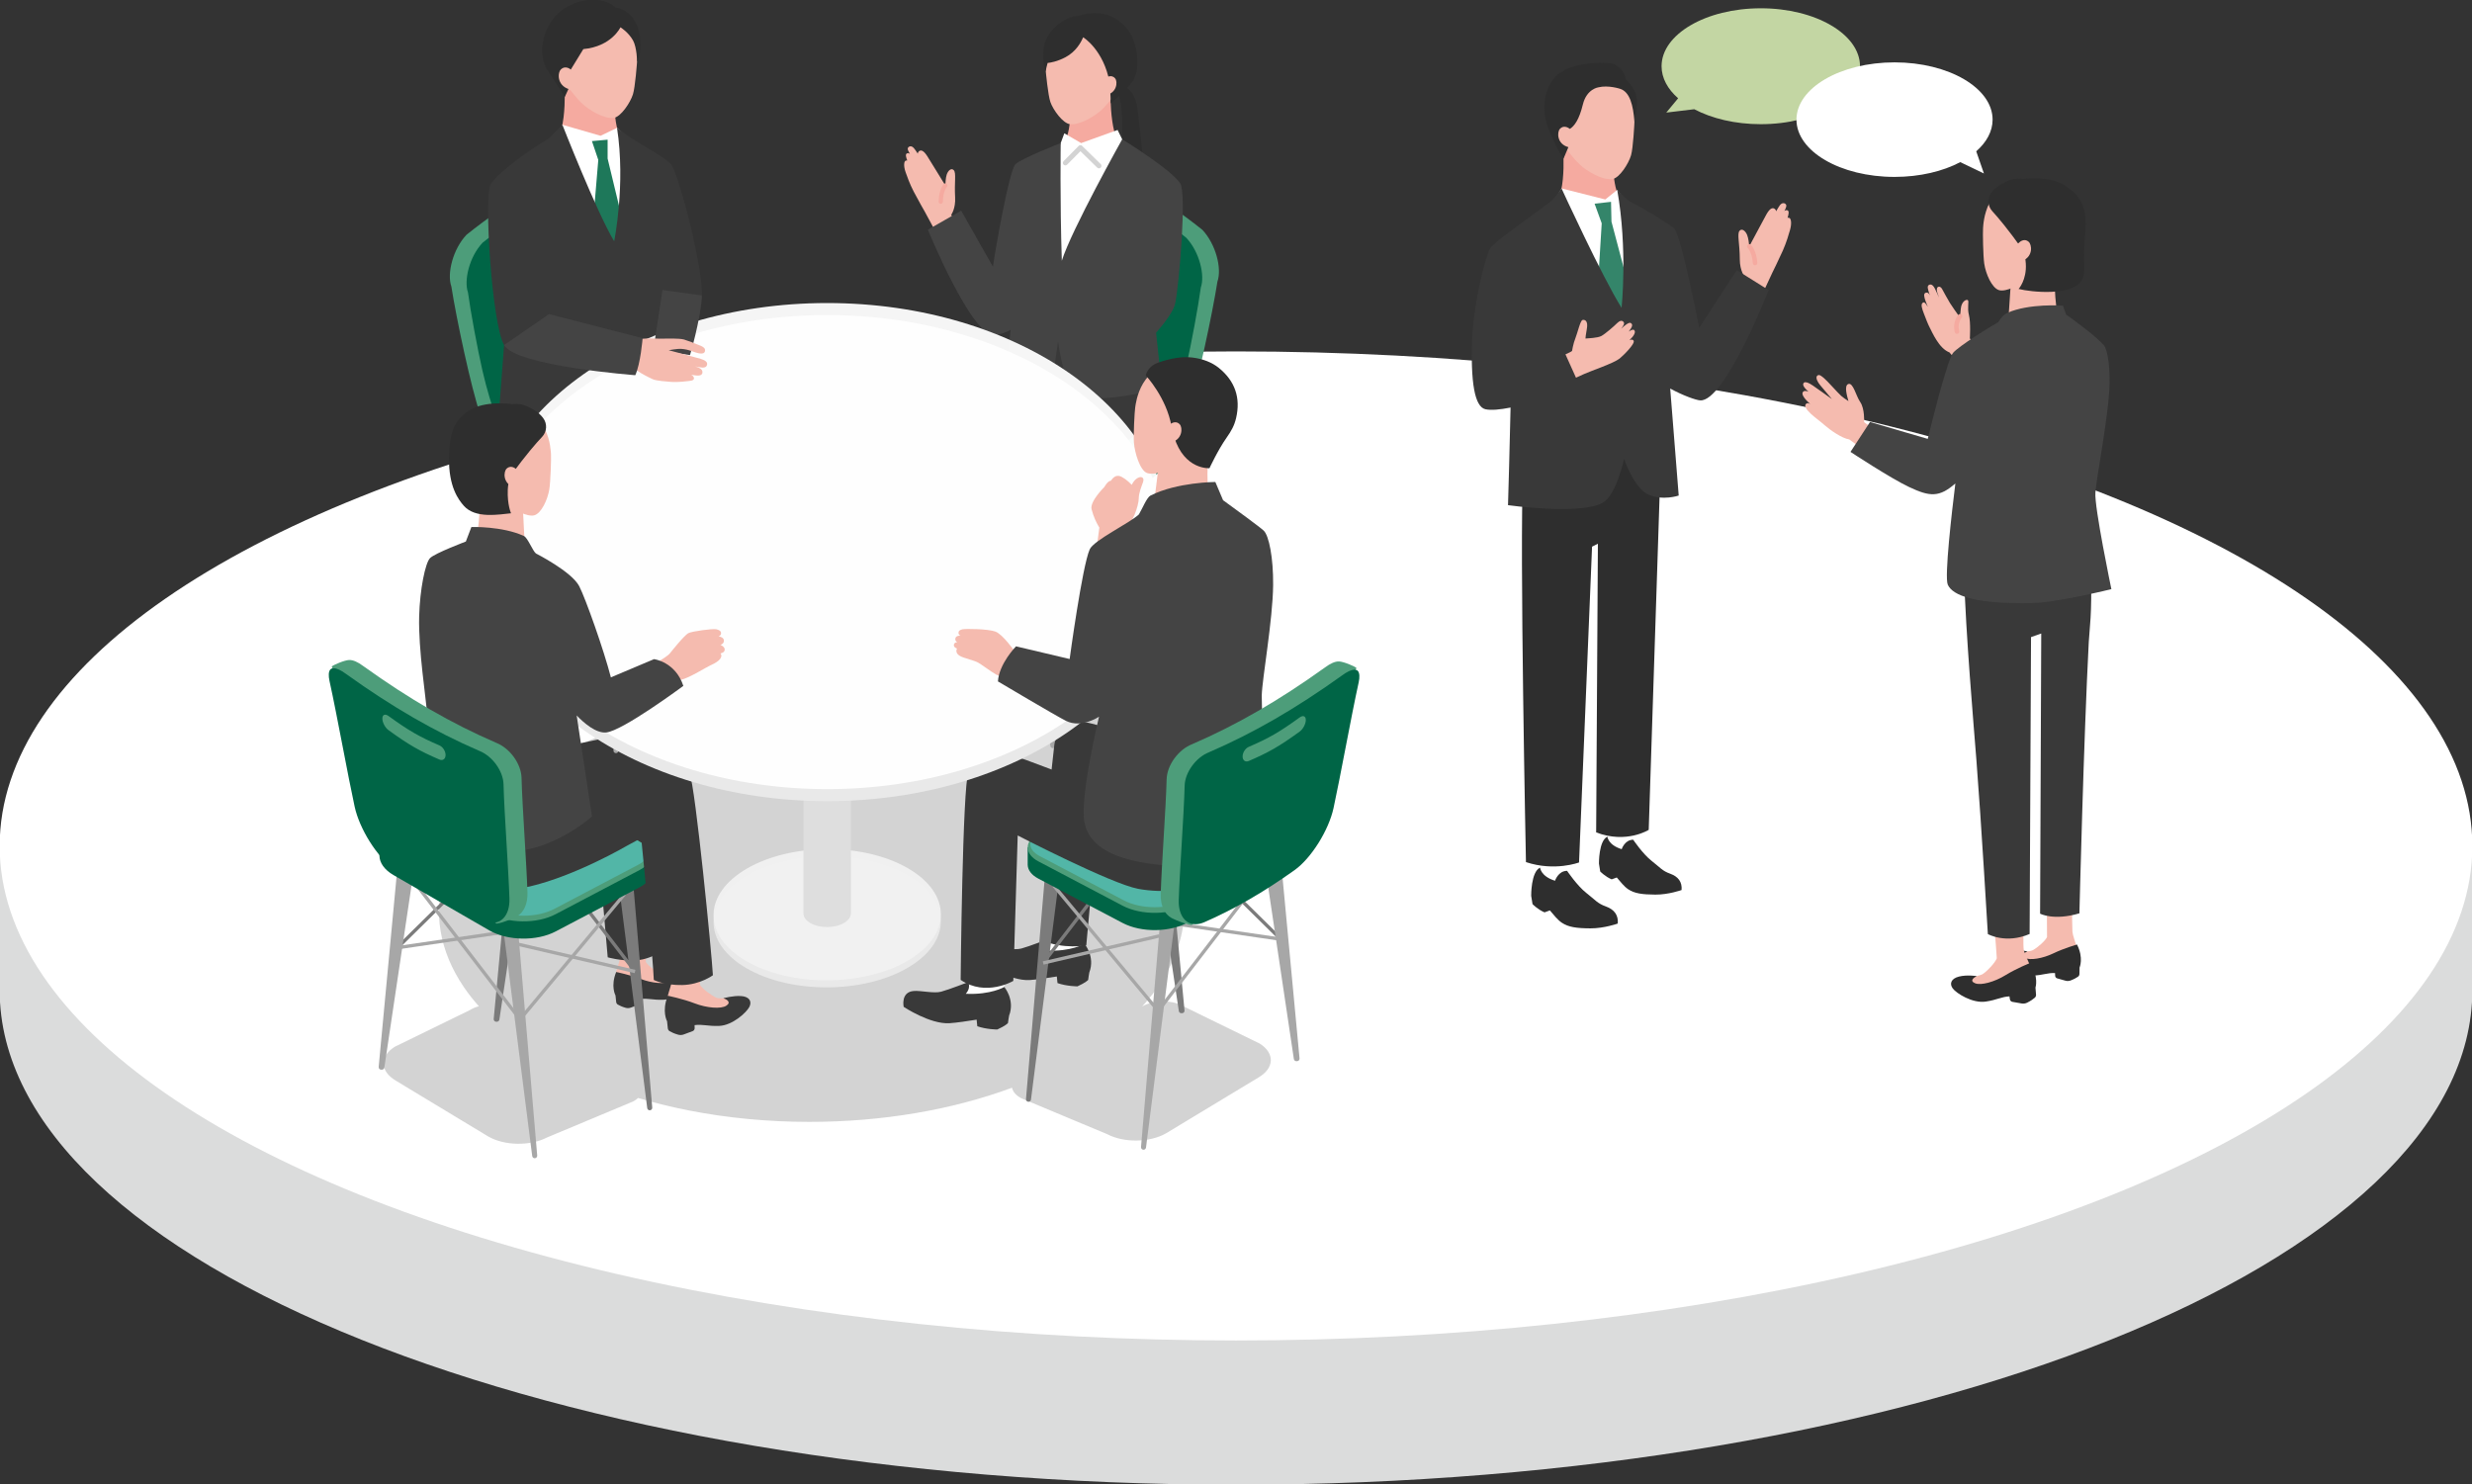 <?xml version="1.0" encoding="UTF-8"?>
<svg xmlns="http://www.w3.org/2000/svg" viewBox="0 0 615.832 369.852">
  <rect x="0" y="0" width="615.832" height="369.852" fill="#333333" stroke="none"/>
  <g style="isolation: isolate;">
    <g id="a" data-name="Bg">
      <g>
        <g>
          <path d="m615.916,246.71c0,68.05-137.896,123.216-308,123.216S-.084,314.76-.084,246.71v-35.938h616v35.938Z" style="fill: #dbdcdc;"/>
          <ellipse cx="307.916" cy="210.772" rx="308" ry="123.216" style="fill: #fff;"/>
        </g>
        <g>
          <path d="m313.839,260.021l-18.726-9.15c-2.797-1.771-7.603-1.827-10.557-.121l-.026.014c5.185-5.652,8.543-11.806,9.884-18.278,1.692-8.19-.059-16.604-5.061-24.329-1.897-2.92-4.227-5.716-6.97-8.373,2.643.504,5.668.121,7.668-1.146l18.726-9.15c3.814-2.416,3.645-6.149-.383-8.475l-22.951-13.866c-4.029-2.326-10.493-2.424-14.677-.221l-21.385,8.941c-2.235,1.176-2.884,2.967-1.935,4.513-7.255-2.291-15.044-4.024-23.186-5.129-7.011-.952-14.231-1.435-21.46-1.435-25.08,0-48.666,5.641-66.412,15.882-13.409,7.737-22.253,17.427-25.577,28.024-2.993,9.486-1.355,19.24,4.738,28.207,1.112,1.637,2.362,3.232,3.744,4.784-.829.226-1.599.544-2.256.96l-18.726,9.15c-3.814,2.416-3.645,6.149.383,8.475l22.951,13.866c4.029,2.326,10.493,2.424,14.677.221l21.385-8.941c.503-.265.919-.564,1.262-.881,4.018,1.194,8.189,2.236,12.533,3.089,9.687,1.903,19.818,2.868,30.112,2.868,18.182,0,35.561-2.978,50.512-8.512.186.976.959,1.919,2.317,2.634l21.385,8.941c4.184,2.202,10.648,2.105,14.677-.221l22.951-13.866c4.029-2.326,4.198-6.059.383-8.475Z" style="fill: #232323; mix-blend-mode: multiply; opacity: .2;"/>
          <g>
            <path d="m185.991,241.256c11.023,6.365,28.95,6.332,40.042-.072,11.092-6.405,11.148-16.757.126-23.122-11.023-6.365-28.951-6.332-40.042.072-11.092,6.405-11.148,16.756-.125,23.122Z" style="fill: #e9e9e9;"/>
            <path d="m185.991,239.504c11.023,6.365,28.95,6.332,40.042-.072,11.092-6.405,11.148-16.757.126-23.121-11.023-6.365-28.951-6.333-40.042.072-11.092,6.405-11.148,16.757-.125,23.122Z" style="fill: #f2f2f2; opacity: .95;"/>
          </g>
          <path d="m166.233,242.755c-.505.031-1.223.044-1.547-.1-1.147-.512-3.23-2.018-3.786-2.964,0,0-.353-13.164-.593-18.143l-9.111,1.858s3.19,13.834,3.194,15.463c.001.606-.639,2.266-.885,3.312l.806,3.354,11.175,1.021,3.847-2.434-1.335-1.352-1.766-.014Z" style="fill: #f5bbaf;"/>
          <path d="m170.27,242.249c-1.896-.115-4.036.506-4.036.506.71.222,1.918.89.68,1.703-1.238.812-4.521.52-7.269-.54-2.748-1.06-6.14-1.738-6.14-1.738-1.449,3.56-.171,5.84-.171,5.84l.172,1.634c.028.269.181.511.415.647.376.218,1.033.545,1.948.8.422.118.872.103,1.282-.05l2.046-.763c.282-.105.466-.379.458-.68l-.02-.691c1.804-.263,2.956.274,5.643.174,3.078-.114,6.313-3.12,6.931-4.383.618-1.263-.044-2.345-1.94-2.459Z" style="fill: #393939;"/>
          <path d="m148.728,207.827l2.667,30.692s3.054.878,6.4.805c3.346-.073,5.76-1.615,5.76-1.615l-2.569-32.02-12.258,2.138Z" style="fill: #393939;"/>
          <path d="m150.857,183.853c1.657-.338,6.623-1.351,8.619,1.345,1.996,2.696,1.625,5.29,1.625,5.29,0,0-19.697,9.551-19.631,9.27.021-.091-4.148-13.032-4.148-13.032,0,0,12.109-2.583,13.536-2.874Z" style="fill: #393939;"/>
          <g>
            <g>
              <path d="m123.79,254.57h-.175c-.368,0-.656-.317-.622-.683l4.773-50.781,3.906,2.256-7.265,48.676c-.046.306-.308.532-.618.532Z" style="fill: #7b7b7b;"/>
              <path d="m161.863,276.636h0c.366,0,.653-.313.622-.677l-4.708-55.524-3.907-2.256,7.373,57.911c.04.312.305.546.619.546Z" style="fill: #7b7b7b;"/>
              <rect x="127.188" y="221.76" width="28.398" height=".836" transform="translate(-30.606 22.75) rotate(-8.304)" style="fill: #7b7b7b;"/>
              <rect x="143.738" y="200.726" width=".837" height="46.103" transform="translate(-106.522 134.237) rotate(-37.554)" style="fill: #7b7b7b;"/>
              <rect x="113.975" y="207.458" width=".837" height="26.76" transform="translate(-128.22 275.557) rotate(-75.326)" style="fill: #7b7b7b;"/>
              <rect x="92.339" y="220.56" width="44.109" height=".837" transform="translate(-122.17 143.81) rotate(-44.564)" style="fill: #7b7b7b;"/>
              <path d="m95.133,266.516h-.175c-.368,0-.657-.317-.622-.683l4.773-50.781,3.906,2.256-7.265,48.676c-.046.306-.308.532-.618.532Z" style="fill: #a7a7a7;"/>
              <path d="m133.206,288.581h0c.366,0,.653-.313.622-.677l-4.708-55.524-3.907-2.256,7.373,57.911c.04.312.305.546.619.546Z" style="fill: #a7a7a7;"/>
              <rect x="98.532" y="233.706" width="28.397" height=".836" transform="translate(-32.619 18.727) rotate(-8.301)" style="fill: #a7a7a7;"/>
              <rect x="115.082" y="212.672" width=".837" height="46.103" transform="translate(-119.741 119.244) rotate(-37.554)" style="fill: #a7a7a7;"/>
              <rect x="143.294" y="223.795" width=".836" height="29.765" transform="translate(-121.331 324.54) rotate(-76.897)" style="fill: #a7a7a7;"/>
              <rect x="122.244" y="237.982" width="40.605" height=".837" transform="translate(-131.83 195.137) rotate(-50.163)" style="fill: #a7a7a7;"/>
            </g>
            <g>
              <path d="m162.062,213.249l-4.547-.296-28.905-16.69c-3.323-1.919-8.731-1.857-11.877.136l-19.117,12.109c-.251.159-.483.324-.704.492l-2.394-.156v4.392h.007c.046,1.743,1.222,3.478,3.522,4.805l23.87,13.783c4.532,2.617,11.804,2.727,16.512.249l20.972-11.039c1.733-.912,2.622-2.154,2.657-3.407h.002s0-4.38,0-4.38Z" style="fill: #006546;"/>
              <path d="m121.918,227.525l-23.87-13.783c-4.532-2.617-4.722-6.816-.431-9.534l19.117-12.11c3.146-1.993,8.554-2.055,11.877-.136l31.027,17.916c3.323,1.919,3.216,5.041-.236,6.858l-20.972,11.038c-4.707,2.478-11.98,2.368-16.512-.249Z" style="fill: #4d9d7a;"/>
              <path d="m130.422,228.154c-3.095,0-5.998-.692-8.176-1.949l-23.87-13.783c-2.031-1.173-3.166-2.69-3.199-4.272-.031-1.508.96-2.977,2.791-4.137l19.117-12.11c1.438-.911,3.51-1.434,5.684-1.434,2.089,0,4.047.466,5.511,1.312l31.028,17.916c1.371.792,2.116,1.802,2.095,2.844-.021,1.058-.862,2.101-2.308,2.863l-20.972,11.039c-2.098,1.104-4.833,1.712-7.701,1.712Z" style="fill: #52b6a7;"/>
            </g>
          </g>
          <g>
            <g>
              <g>
                <path d="m116.209,58.501c10.713-8.595,21.803-14.851,34.627-19.995.629-.1,1.236-.084,1.818.014l.004-.009c.068.011.134.028.202.04.024.005.049.01.073.015,2.316.429,4.395,1.553,5.673,2.674.162.142-.153,1.174-.831,2.866.055.349.093.703.096,1.065.071,7.937.368,27.761.512,35.67.097,5.338-3.143,9.55-7.439,10.656-7.5,3.246-14.828,7.904-21.684,12.498-1.59,2.598-2.701,4.124-3.077,4.062-1.873-.31-3.758-1.438-4.433-1.874-.03-.019-.06-.039-.09-.059-.108-.071-.172-.115-.172-.115l.006-.011c-.779-.578-1.424-1.49-1.867-2.778-2.295-6.667-5.959-24.001-7.178-31.821-1.164-3.258.417-9.365,3.761-12.899Z" style="fill: #4d9d7a;"/>
                <path d="m127.428,107.871c1.473,0,3.218-.87,4.913-2.45l.029-.027.033-.022c6.935-4.654,14.402-9.415,22.017-12.711l.035-.015.038-.01c4.251-1.094,7.158-5.276,7.069-10.17-.068-3.734-.361-8.798-.67-14.159-.336-5.807.196-17.324.159-21.516-.031-3.445-2.561-6.248-5.64-6.248-.255,0-.514.02-.771.058-13.157,5.282-24.098,11.6-34.423,19.879-3.343,3.55-4.675,9.452-3.633,12.369.632,4.728,2.404,14.238,3.598,19.454,1.103,4.814,2.499,9.228,3.582,12.373.719,2.09,1.986,3.194,3.664,3.194Z" style="fill: #006546;"/>
                <path d="m129.303,62.583c5.078-3.523,7.648-5.008,12.727-7.349.846-.39,1.535-1.481,1.535-2.453h0c0-.972-.69-1.471-1.535-1.082-5.079,2.342-7.649,3.826-12.727,7.35-.845.586-1.535,1.882-1.535,2.854h0c0,.972.69,1.266,1.535.68Z" style="fill: #a7a7a7;"/>
              </g>
              <g>
                <path d="m162.863,153.637h.175c.368,0,.656-.317.622-.683l-4.773-50.781-3.906,2.256,7.265,48.676c.046.306.308.533.618.533Z" style="fill: #7b7b7b;"/>
                <path d="m124.79,175.703h0c-.366,0-.653-.313-.622-.678l4.708-55.523,3.907-2.256-7.373,57.911c-.04.312-.305.546-.619.546Z" style="fill: #7b7b7b;"/>
                <rect x="144.848" y="107.047" width=".836" height="28.397" transform="translate(4.326 247.494) rotate(-81.703)" style="fill: #7b7b7b;"/>
                <rect x="119.445" y="122.427" width="46.103" height=".836" transform="translate(-41.744 160.942) rotate(-52.447)" style="fill: #7b7b7b;"/>
                <rect x="158.88" y="119.487" width="26.76" height=".837" transform="translate(-24.743 47.513) rotate(-14.664)" style="fill: #7b7b7b;"/>
                <rect x="171.842" y="97.991" width=".837" height="44.109" transform="translate(-34.144 158.541) rotate(-45.437)" style="fill: #7b7b7b;"/>
                <path d="m191.52,165.583h.175c.368,0,.656-.317.622-.683l-4.773-50.781-3.906,2.256,7.265,48.676c.046.306.308.532.618.532Z" style="fill: #a7a7a7;"/>
                <path d="m153.447,187.649h0c-.366,0-.653-.313-.622-.678l4.708-55.524,3.907-2.255-7.373,57.911c-.04.312-.305.546-.619.546Z" style="fill: #a7a7a7;"/>
                <rect x="173.505" y="118.992" width=".836" height="28.398" transform="translate(17.024 286.069) rotate(-81.701)" style="fill: #a7a7a7;"/>
                <rect x="148.102" y="134.372" width="46.103" height=".837" transform="translate(-40.01 188.38) rotate(-52.462)" style="fill: #a7a7a7;"/>
                <rect x="128.059" y="137.327" width="29.765" height=".836" transform="translate(-27.498 35.978) rotate(-13.099)" style="fill: #a7a7a7;"/>
                <rect x="143.688" y="117.166" width=".837" height="40.604" transform="translate(-54.604 124.109) rotate(-39.803)" style="fill: #a7a7a7;"/>
              </g>
              <g>
                <path d="m126.017,111.906l2.649-.177c.274-.197.563-.388.879-.57l23.87-13.783c4.533-2.617,11.805-2.727,16.512-.249l19.977,10.515,3.654-.244v4.261h-.007c-.004,1.214-.802,2.431-2.417,3.364l-31.028,17.916c-3.323,1.918-8.73,1.857-11.877-.136l-19.117-12.11c-2.016-1.277-3.03-2.881-3.082-4.494h-.015s0-4.293,0-4.293Z" style="fill: #006546;"/>
                <path d="m153.416,93.075l-23.87,13.783c-4.532,2.617-4.722,6.816-.431,9.534l19.117,12.11c3.146,1.993,8.554,2.055,11.877.136l31.028-17.916c3.323-1.919,3.216-5.041-.236-6.858l-20.972-11.039c-4.707-2.478-11.98-2.368-16.512.249Z" style="fill: #4d9d7a;"/>
                <path d="m154.267,128.63c2.089,0,4.047-.466,5.512-1.311l31.028-17.917c1.371-.791,2.115-1.802,2.095-2.844-.021-1.058-.862-2.101-2.308-2.862l-20.972-11.039c-2.099-1.104-4.834-1.713-7.702-1.713-3.095,0-5.998.692-8.175,1.949l-23.871,13.783c-2.03,1.173-3.166,2.69-3.199,4.272-.031,1.508.96,2.978,2.791,4.137l19.116,12.11c1.439.911,3.511,1.433,5.684,1.433Z" style="fill: #52b6a7;"/>
              </g>
            </g>
            <g>
              <g>
                <path d="m299.529,57.261c-10.713-8.595-21.803-14.851-34.627-19.995-.629-.1-1.236-.084-1.818.014l-.004-.009c-.068.011-.134.028-.202.04-.024.005-.049.01-.073.015-2.316.429-4.395,1.553-5.673,2.674-.162.142.153,1.174.831,2.866-.055.349-.093.703-.096,1.065-.071,7.937-.368,27.761-.512,35.67-.097,5.338,3.143,9.55,7.439,10.656,7.5,3.246,14.828,7.904,21.684,12.498,1.59,2.598,2.701,4.124,3.077,4.062,1.873-.31,3.758-1.438,4.433-1.874.03-.019.06-.039.09-.059.108-.071.172-.115.172-.115l-.006-.011c.779-.578,1.424-1.49,1.867-2.778,2.295-6.667,5.959-24.001,7.178-31.821,1.164-3.258-.417-9.365-3.761-12.899Z" style="fill: #4d9d7a;"/>
                <path d="m288.31,106.63c-1.473,0-3.218-.87-4.913-2.45l-.029-.027-.033-.022c-6.935-4.654-14.402-9.415-22.017-12.711l-.035-.015-.038-.01c-4.251-1.094-7.158-5.276-7.069-10.17.068-3.734.361-8.798.67-14.159.336-5.807-.196-17.324-.159-21.516.031-3.445,2.561-6.248,5.64-6.248.255,0,.514.02.771.058,13.157,5.282,24.098,11.6,34.423,19.879,3.343,3.55,4.675,9.452,3.633,12.369-.632,4.728-2.404,14.238-3.598,19.454-1.103,4.814-2.499,9.228-3.582,12.373-.719,2.09-1.986,3.194-3.664,3.194Z" style="fill: #006546;"/>
                <path d="m286.435,61.343c-5.078-3.523-7.648-5.008-12.727-7.349-.846-.39-1.535-1.481-1.535-2.453h0c0-.972.69-1.471,1.535-1.082,5.079,2.342,7.649,3.826,12.727,7.35.845.586,1.535,1.882,1.535,2.854h0c0,.972-.69,1.266-1.535.68Z" style="fill: #a7a7a7;"/>
              </g>
              <g>
                <path d="m252.875,152.397h-.175c-.368,0-.656-.317-.622-.683l4.773-50.781,3.906,2.256-7.265,48.676c-.046.306-.308.533-.618.533Z" style="fill: #7b7b7b;"/>
                <path d="m290.948,174.462h0c.366,0,.653-.313.622-.678l-4.708-55.523-3.907-2.256,7.373,57.911c.04.312.305.546.619.546Z" style="fill: #7b7b7b;"/>
                <rect x="256.273" y="119.587" width="28.397" height=".836" transform="translate(-14.487 40.289) rotate(-8.297)" style="fill: #7b7b7b;"/>
                <rect x="272.823" y="98.553" width=".836" height="46.103" transform="translate(-17.499 191.736) rotate(-37.553)" style="fill: #7b7b7b;"/>
                <rect x="243.06" y="105.285" width=".837" height="26.76" transform="translate(67.042 324.172) rotate(-75.336)" style="fill: #7b7b7b;"/>
                <rect x="221.424" y="118.387" width="44.109" height=".837" transform="translate(-13.359 205.007) rotate(-44.563)" style="fill: #7b7b7b;"/>
                <path d="m224.218,164.342h-.175c-.368,0-.656-.317-.622-.683l4.773-50.781,3.906,2.256-7.265,48.676c-.046.306-.308.532-.618.532Z" style="fill: #a7a7a7;"/>
                <path d="m262.291,186.408h0c.366,0,.653-.313.622-.678l-4.708-55.524-3.907-2.255,7.373,57.911c.04.312.305.546.619.546Z" style="fill: #a7a7a7;"/>
                <rect x="227.616" y="131.532" width="28.398" height=".836" transform="translate(-16.513 36.284) rotate(-8.299)" style="fill: #a7a7a7;"/>
                <rect x="244.166" y="110.499" width=".837" height="46.103" transform="translate(-30.729 176.674) rotate(-37.538)" style="fill: #a7a7a7;"/>
                <rect x="272.379" y="121.623" width=".836" height="29.765" transform="translate(78.02 371.268) rotate(-76.901)" style="fill: #a7a7a7;"/>
                <rect x="251.329" y="135.809" width="40.604" height=".837" transform="translate(-6.911 257.702) rotate(-50.197)" style="fill: #a7a7a7;"/>
              </g>
              <g>
                <path d="m289.721,110.666l-2.649-.177c-.274-.197-.563-.388-.879-.57l-23.87-13.783c-4.533-2.617-11.805-2.727-16.512-.249l-19.977,10.515-3.654-.244v4.261s.007,0,.007,0c.004,1.214.802,2.431,2.417,3.364l31.028,17.916c3.323,1.918,8.73,1.857,11.877-.136l19.117-12.11c2.016-1.277,3.03-2.881,3.082-4.494h.015s0-4.293,0-4.293Z" style="fill: #006546;"/>
                <path d="m262.322,91.835l23.87,13.783c4.532,2.617,4.722,6.816.431,9.534l-19.117,12.11c-3.146,1.993-8.554,2.055-11.877.136l-31.028-17.916c-3.323-1.919-3.216-5.041.236-6.858l20.972-11.039c4.707-2.478,11.98-2.368,16.512.249Z" style="fill: #4d9d7a;"/>
                <path d="m261.471,127.389c-2.089,0-4.047-.466-5.512-1.311l-31.028-17.917c-1.371-.791-2.115-1.802-2.095-2.844.021-1.058.862-2.101,2.308-2.862l20.972-11.039c2.099-1.104,4.834-1.713,7.702-1.713,3.095,0,5.998.692,8.175,1.949l23.871,13.783c2.03,1.173,3.166,2.69,3.199,4.272.031,1.508-.96,2.978-2.791,4.137l-19.116,12.11c-1.439.911-3.511,1.433-5.684,1.433Z" style="fill: #52b6a7;"/>
              </g>
            </g>
            <path d="m280.709,21.934s2.155,1.07,2.675,5.098c.571,4.428,1.504,14.298,1.504,14.298l-5.591.19s1.051-14.222-.752-18.527l.283-1.844,1.881.785Z" style="fill: #2e2e2e;"/>
            <g>
              <path d="m227.654,36.89c.199.227.559.745.984,1.389.02-.403.344-.629.344-.629.523-.368,1.149-.101,2.029,1.271.539.841,1.592,2.549,2.314,3.742.571.943,1.607,2.619,2.186,3.555.02-.61.063-1.889.332-2.708.348-1.059,1.175-1.745,1.761-1.109.657.713.118,2.961.337,6.753.162,2.817-.959,4.326-.959,4.326.154.689,2.197,4.228,2.197,4.228l-4.912,2.207-3.868-7.151s-1.7-2.958-2.797-5.076c-.992-1.916-1.647-3.795-1.995-4.784-.543-1.542-.421-2.723.025-2.875.146-.05.27-.064.387-.04-.287-.72-.507-1.536-.137-1.742.299-.167.562-.079.789.102-.423-.732-.564-1.122-.531-1.346.068-.462.822-.905,1.515-.113Z" style="fill: #f5bbaf;"/>
              <path d="m234.368,50.777h-.006c-.291-.003-.524-.242-.521-.533.034-3.12,1.247-4.35,1.299-4.401.207-.204.541-.202.745.005.203.206.202.537-.001.741-.024.026-.96,1.047-.989,3.666-.003.289-.239.521-.527.521Z" style="fill: #f5aaa0;"/>
              <path d="m237.541,154.73c-.225-.861-.451-1.489-.441-1.677.118-2.197,2.639-36.477,2.639-36.477l15.003-8.384-8.491-8.669s-13.414,6.554-14.872,10.021c-1.599,3.803.551,42.266-.006,43.542-.528,1.209-2.499,6.534-4.183,7.9l-.74,1.698.68,1.675,6.857-1.78,3.554-7.849Z" style="fill: #f5bbaf;"/>
              <path d="m249.822,122.577l17.333-7.236-12.414-9.266s-13.833,4.549-14.773,7.379c-1.354,4.076-.747,12.939-.747,12.939,0,0,1.687,29.161,1.181,30.476-.506,1.314-2.432,7.335-4.146,8.372-1.714,1.036-4.073,2.723-4.25,4.993-.158,2.02,7.089,1.585,9.093.646.861-.403,1.885-2.071,2.997-3.419,1.477-1.791,2.975-3.458,3.155-5.142.277-2.598-1.068-5.303-1.064-5.74.015-1.577,3.032-16.568,3.538-25.768.208-3.778.097-8.233.097-8.233Z" style="fill: #f5bbaf;"/>
              <path d="m255.612,85.877l-2.155,5.002s-14.814,10.742-19.324,15.22c0,0,9.982,3.424,13.986,8.134,4.414,5.191,4.937,9.266,4.937,9.266,0,0,13.742-5.684,22.105-10.248,8.447-4.61,11.762-7.759,11.762-11.693,0-5.198-.832-14.106-.832-14.106l-6.322-6.002-21.653.384-2.505,4.042Z" style="fill: #393939;"/>
              <path d="m265.936,44.247l15.178-6.93c-4.804.044-4.454-14.421-4.454-14.421l-5.462,2.298-4.541,1.897s.366,10.16-4.139,10.16l3.419,6.996Z" style="fill: #f5aaa0;"/>
              <path d="m274.6,27.221c-1.661,1.615-5.543,4.009-8.07,3.711-1.742-.206-4.172-3.537-4.853-5.511-.592-1.718-1.122-7.27-1.207-8.32-.085-1.05-1.31-10.899,8.432-12.553,10.016-1.7,13.378,5.381,13.735,8.502.369,3.231.362,8.078-5.868,11.724,0,0-1.007,1.317-2.169,2.446Z" style="fill: #f5bbaf;"/>
              <polygon points="279.562 34.708 278.42 32.381 269.332 35.65 265.147 33.215 264.246 35.65 261.367 43.242 262.953 69.351 280.71 41.018 279.562 34.708" style="fill: #fff;"/>
              <path d="m273.78,41.944c-.157,0-.313-.059-.434-.177l-4.186-4.096-3.315,3.356c-.241.243-.634.246-.877.005-.244-.241-.246-.634-.005-.878l3.748-3.795c.24-.242.631-.246.875-.007l4.627,4.528c.245.24.249.632.01.877-.121.124-.283.187-.443.187Z" style="fill: #d3d3d3;"/>
              <path d="m237.541,154.73c-1.103,1.37-3.098,6.372-4.759,7.134-1.89.867-4.672,1.203-5.334.941-.369-.147-.353-1.001-.259-1.821-.093.076-.186.142-.277.192-1.738.949-4.143,2.513-4.417,4.747-.244,1.989,6.934,1.876,8.955,1.036.868-.361,1.953-1.963,3.11-3.247.09-.1.18-.199.27-.298,1.12.106,2.274.134,2.274.134l.799-4.779h0c.218-1.438-.07-2.932-.36-4.04Z" style="fill: #2e2e2e;"/>
              <path d="m246.707,158.254c-1.053,1.433-2.845,6.576-4.489,7.42-1.87.96-4.666,1.425-5.347,1.189-.379-.131-.401-.995-.343-1.828-.091.081-.182.152-.272.206-1.714,1.036-4.073,2.723-4.25,4.993-.158,2.02,7.089,1.585,9.093.646.861-.403,1.885-2.071,2.996-3.419.086-.105.173-.209.259-.313,1.136.057,2.303.034,2.303.034l.593-4.863h0c.156-1.462-.202-2.959-.544-4.065Z" style="fill: #2e2e2e;"/>
              <path d="m294.043,45.724c-2.233-3.505-14.482-11.016-14.482-11.016,0,0-12.678,22.646-15.038,30.258-.486-15.196-.277-29.315-.277-29.315,0,0-9.908,3.874-11.275,5.26-1.606,1.629-5.177,22.266-5.609,25.535l-7.916-13.949-8.288,4.73s10.962,26.847,16.646,26.259c1.37-.142,2.705-.627,3.951-1.285-.395,4.276-.85,8.188-1.341,10.589,1.911,1.234,8.189,4.949,10.978,2.445,1.171-1.051,1.317-4.605,2.192-10.134.906,6.177,2.582,11.836,3.948,12.834,4.83,3.527,21.938-1.255,21.938-1.255l-1.459-13.777c2.513-2.89,4.405-5.56,4.774-7.371,1.045-5.142,2.825-27.342,1.256-29.805Z" style="fill: #444;"/>
              <path d="m277.073,4.219c-3.915-1.968-8.374-.31-8.374-.31-4.004.291-8.364,4.185-8.741,8.402-.121,1.348-.084,2.441.011,3.287.17,1.498.526,2.222.526,2.222.121-.719.289-1.435.491-2.133.794-.082,2.464-.375,4.454-1.432,2.616-1.389,3.876-3.712,4.393-4.961.051.025.085.043.085.043,0,0,5.023,3.107,6.51,11.177,0,0,.241,2.801.291,5.247,0,0,2.399-2.005,4.429-4.222,2.019-2.207,2.2-3.937,2.198-6.117-.006-5.455-2.359-9.236-6.274-11.204Z" style="fill: #2e2e2e;"/>
              <path d="m275.507,23.682c2.737-.486,2.99-3.305,2.308-4.133-.962-1.169-2.273-.178-2.273-.178l-.897.452.265,3.992.598-.133Z" style="fill: #f5bbaf;"/>
            </g>
            <g>
              <path d="m154.009,44.273l-18.145-7.42c5.743.047,4.771-15.372,4.771-15.372l7.084,2.392,5.428,2.032s-.438,10.878,4.949,10.878l-4.087,7.491Z" style="fill: #f5aaa0;"/>
              <path d="m144.799,25.593c1.687,1.67,5.605,4.122,8.125,3.768,1.737-.244,4.11-3.78,4.757-5.862.563-1.813,1-7.65,1.068-8.754.068-1.103,1.128-11.463-8.633-13.045-10.036-1.627-12.435,5.955-12.614,9.248-.168,3.105.666,6.716,5.09,12.11,0,0,1.028,1.367,2.208,2.534Z" style="fill: #f5bbaf;"/>
              <polygon points="174.335 171.796 174.038 166.586 167.206 166.975 167.708 171.454 167.834 175.424 172.679 176.72 174.335 171.796" style="fill: #fff;"/>
              <path d="m167.708,171.454s.306,2.113,3.856,2.947c0,0,.603-2.453,2.77-2.605,0,0,2.692,3.474,5.038,5.068,2.346,1.594,2.868,2.37,4.972,2.97,2.104.6,3.214,1.919,3.171,3.965,0,0-3.206,1.406-6.595,1.614-3.404.209-5.346.049-7.003-.897-1.151-.657-2.128-1.818-3.124-2.815l-1.276.561c-1.706-.594-3.049-1.813-3.049-1.813l-.458-1.989s-.464-5.818,1.697-7.007Z" style="fill: #2e2e2e;"/>
              <polygon points="192.868 163.13 192.467 158.046 185.949 158.464 186.534 163.153 186.607 166.525 191.24 167.729 192.868 163.13" style="fill: #fff;"/>
              <path d="m128.111,94.567l32.118-6.221,2.131,5.286c8.041,3.752,23.892,11.522,26.221,15.495,3.76,6.415,6.564,52.206,6.564,52.206,0,0-5.806,3.133-11.812,1.008l-5.157-40.37-11.9-5.726c2.429,1.647,4.229,3.359,4.783,5.021,2.351,7.055,5.684,48.23,5.684,48.23,0,0-6.158,3.998-12.79.096l-5.359-41.026s-24.553-9.233-29.116-15.23c-3.366-4.425-1.368-18.768-1.368-18.768Z" style="fill: #393939;"/>
              <polygon points="138.872 33.958 140.102 31.083 149.611 33.83 153.717 31.857 156.362 34.288 158.262 63.752 144.085 64.309 138.872 33.958" style="fill: #fff;"/>
              <polygon points="147.464 35.153 151.37 34.804 151.37 39.498 155.663 57.318 153.517 65.544 147.464 58.704 149.048 39.847 147.464 35.153" style="fill: #1e785a;"/>
              <path d="m167.278,41.114c-1.165-1.698-7.103-4.827-10.131-6.754-1.541-1.044-3.43-2.503-3.43-2.503,2.187,14.161-.714,28.263-.714,28.263-4.395-7.321-12.901-29.037-12.901-29.037,0,0-2.046,2.118-3.324,3.366-7.062,4.212-13.112,9.194-14.521,11.364-1.775,2.734.285,34.906,3.32,40.164-.682,9.643-1.558,20.274-1.558,20.274,0,0,8.43,3.037,18.115.004,7.914-2.478,11.144-9.153,12.393-13.108,1.653.165,2.867.268,3.413.312,1.224,1.233,2.836,2.524,4.792,3.344,3.707,1.553,8.42.701,8.42.701,0,0-1.369-4.299-2.81-9.551l3.547.524s2.626-8.625,2.975-14.866c.349-6.241-5.469-29.41-7.587-32.499Z" style="fill: #393939;"/>
              <path d="m158.724,15.414s.849-1.288.849-4.29c0-6.853-4.184-9.073-6.142-9.203-2.349-2.219-7.299-3.054-12.498-.033-4.829,2.807-7.779,10.696-4.533,15.603,2.818,4.26,4.31,6.645,4.31,6.645l.98-2.131-.326-3.309s2.163-3.535,3.958-6.462c7.048-.66,9.251-5.434,9.251-5.434,0,0,1.99,1.224,3.133,3.28.964,1.735,1.018,5.335,1.018,5.335Z" style="fill: #2e2e2e;"/>
              <path d="m141.689,22.195c-2.955-.947-2.814-4.103-1.936-4.918,1.239-1.15,2.542.143,2.542.143l.925.634-.889,4.377-.642-.236Z" style="fill: #f5bbaf;"/>
              <path d="m186.534,163.153s.403,1.998,3.83,2.606c0,0,.446-2.37,2.503-2.629,0,0,2.749,3.17,5.069,4.565,2.32,1.396,2.858,2.108,4.895,2.569,2.037.461,3.164,1.66,3.231,3.612,0,0-2.981,1.509-6.2,1.885-3.233.378-5.093.328-6.722-.486-1.131-.565-2.124-1.621-3.126-2.519l-1.187.602c-1.657-.476-3.001-1.567-3.001-1.567l-.541-1.872s-.749-5.521,1.249-6.767Z" style="fill: #2e2e2e;"/>
            </g>
            <polygon points="261.197 230.381 260.809 234.969 257.981 237.619 261.814 239.588 270.391 238.143 270.171 235.153 270.164 230.381 261.197 230.381" style="fill: #fff;"/>
            <path d="m270.171,235.153s-3.313,1.996-9.586,1.701c0,0,.618-.658.775-1.506.14-.757-.147-1.415-.147-1.415,0,0-4.834,1.877-6.777,2.4-1.802.485-4.95-.305-6.763-.183-3.375.226-2.567,3.957-2.567,3.957,0,0,6.557,4.37,11.39,4.078,1.776-.107,4.61-.541,6.785-.889l.166,1.646c2.286.805,4.975.813,4.975.813,2.042-.916,2.661-1.591,2.661-1.591.01-.292.292-1.885.292-1.885,1.517-3.941-1.204-7.125-1.204-7.125Z" style="fill: #393939;"/>
            <polygon points="241.216 241.136 240.828 245.724 238 248.374 241.833 250.343 250.411 248.897 250.19 245.907 250.183 241.136 241.216 241.136" style="fill: #fff;"/>
            <path d="m250.19,245.907s-3.313,1.996-9.586,1.701c0,0,.618-.658.775-1.506.14-.757-.147-1.415-.147-1.415,0,0-4.834,1.877-6.777,2.4-1.802.485-4.95-.305-6.763-.183-3.375.226-2.567,3.957-2.567,3.957,0,0,6.557,4.37,11.39,4.078,1.776-.107,4.61-.541,6.785-.889l.166,1.646c2.286.805,4.975.813,4.975.813,2.042-.916,2.661-1.591,2.661-1.591.01-.292.292-1.885.292-1.885,1.517-3.941-1.204-7.125-1.204-7.125Z" style="fill: #393939;"/>
            <path d="m273.35,205.629l-2.732,29.923s-5.727,1.035-10.91-1.233l1.538-30.006,12.105,1.316Z" style="fill: #393939;"/>
            <g>
              <g>
                <path d="m294.293,252.449h.175c.368,0,.656-.317.622-.683l-4.774-50.781-3.906,2.256,7.265,48.676c.046.306.308.532.618.532Z" style="fill: #7b7b7b;"/>
                <path d="m256.22,274.515h0c-.366,0-.653-.313-.622-.678l4.708-55.524,3.906-2.256-7.372,57.911c-.04.312-.305.546-.62.546Z" style="fill: #7b7b7b;"/>
                <rect x="276.278" y="205.858" width=".837" height="28.397" transform="translate(19.015 462.103) rotate(-81.703)" style="fill: #7b7b7b;"/>
                <rect x="250.874" y="221.238" width="46.104" height=".837" transform="translate(-68.736 303.813) rotate(-52.462)" style="fill: #7b7b7b;"/>
                <rect x="290.309" y="218.298" width="26.76" height=".837" transform="translate(-45.476 84.003) rotate(-14.664)" style="fill: #7b7b7b;"/>
                <rect x="303.271" y="196.803" width=".836" height="44.109" transform="translate(-65.339 281.656) rotate(-45.437)" style="fill: #7b7b7b;"/>
                <path d="m322.949,264.395h.175c.368,0,.656-.317.622-.683l-4.773-50.781-3.906,2.256,7.265,48.676c.046.306.308.532.618.532Z" style="fill: #a7a7a7;"/>
                <path d="m284.877,286.46h0c-.366,0-.653-.313-.622-.677l4.708-55.524,3.906-2.256-7.373,57.911c-.04.312-.305.546-.619.546Z" style="fill: #a7a7a7;"/>
                <rect x="304.934" y="217.804" width=".836" height="28.397" transform="translate(31.715 500.681) rotate(-81.703)" style="fill: #a7a7a7;"/>
                <rect x="279.532" y="233.184" width="46.103" height=".837" transform="translate(-67.012 331.204) rotate(-52.462)" style="fill: #a7a7a7;"/>
                <rect x="259.488" y="236.139" width="29.765" height=".836" transform="translate(-46.472 68.334) rotate(-13.099)" style="fill: #a7a7a7;"/>
                <rect x="275.118" y="215.978" width=".837" height="40.604" transform="translate(-87.399 231.147) rotate(-39.804)" style="fill: #a7a7a7;"/>
              </g>
              <g>
                <path d="m256.021,211.128l4.547-.296,28.905-16.69c3.323-1.919,8.731-1.857,11.877.136l19.117,12.11c.251.159.483.324.703.492l2.394-.156v4.392h-.007c-.046,1.743-1.222,3.478-3.522,4.805l-23.87,13.783c-4.532,2.617-11.804,2.727-16.512.249l-20.972-11.039c-1.733-.913-2.622-2.154-2.657-3.407h-.002s0-4.38,0-4.38Z" style="fill: #006546;"/>
                <path d="m296.165,225.405l23.871-13.783c4.532-2.617,4.722-6.816.431-9.535l-19.117-12.11c-3.146-1.993-8.554-2.055-11.877-.136l-31.028,17.916c-3.323,1.919-3.216,5.041.236,6.858l20.972,11.039c4.707,2.478,11.98,2.368,16.512-.249Z" style="fill: #4d9d7a;"/>
                <path d="m287.661,226.033c3.095,0,5.999-.692,8.176-1.949l23.871-13.783c2.03-1.173,3.166-2.69,3.199-4.272.031-1.508-.96-2.977-2.791-4.137l-19.117-12.11c-1.438-.912-3.51-1.434-5.684-1.434-2.09,0-4.047.466-5.512,1.312l-31.028,17.916c-1.371.792-2.116,1.802-2.095,2.844.021,1.058.862,2.101,2.308,2.863l20.972,11.039c2.098,1.104,4.833,1.712,7.701,1.712Z" style="fill: #52b6a7;"/>
              </g>
            </g>
            <path d="m282.889,206.511l-15.069-5.586-5.975-8.002.799-7.219s.577-7.196,8.466-5.617c7.752,1.551,18.176,8.313,18.176,8.313l-6.396,18.111Z" style="fill: #393939;"/>
            <path d="m274.739,196.729s-11.676-4.678-19.162-7.398c-6.967-2.531-12.836-.836-14.321,3.001-1.485,3.837-1.937,51.81-1.937,51.81,6.287,4.301,13.119.251,13.119.251l1.093-36.232s23.288,12.038,29.992,13.29c13.094,2.446,26.486-3.899,28.988-9.833,2.502-5.934-.461-22.81-.461-22.81l-35.634-.678-1.678,8.598Z" style="fill: #393939;"/>
            <path d="m180.203,248.721c-.548.033-1.33.048-1.682-.109-1.247-.557-3.511-2.193-4.115-3.222,0,0-.384-14.31-.645-19.722l-9.904,2.02s3.468,15.038,3.472,16.808c.001.658-.695,2.463-.962,3.6l.877,3.646,12.148,1.11,4.182-2.646-1.451-1.47-1.92-.015Z" style="fill: #f5bbaf;"/>
            <path d="m184.591,248.171c-2.061-.124-4.388.55-4.388.55.772.241,2.085.968.74,1.851-1.346.883-4.915.565-7.902-.587-2.987-1.152-6.674-1.889-6.674-1.889-1.575,3.87-.185,6.348-.185,6.348l.187,1.776c.031.293.197.556.451.704.409.237,1.123.592,2.117.87.459.128.948.112,1.394-.055l2.224-.83c.307-.115.507-.412.498-.74l-.022-.751c1.961-.286,3.214.298,6.135.189,3.345-.124,6.863-3.392,7.535-4.764.672-1.373-.048-2.549-2.108-2.673Z" style="fill: #393939;"/>
            <path d="m159.039,204.736l.702,4.065c.712,7.177,2.93,29.823,3.135,35.36,0,0,2.654,1.362,7.116,1.263,4.462-.099,7.607-2.44,7.607-2.44-.28-5.271-4.318-46.487-5.784-50.276l-12.776,12.029Z" style="fill: #393939;"/>
            <path d="m159.742,208.801l-3.465,1.875s-12.859,7.53-24.245,10.177c-11.385,2.648-25.196-6.033-25.672-13.35-.477-7.317,2.098-16.418,2.098-16.418h29.54l.949,6.004s11-4.616,18.728-7.346c7.693-2.717,12.674-.825,14.14,2.963l-.588,11.547-11.485,4.547Z" style="fill: #393939;"/>
            <path d="m211.99,134.087h-11.83v93.5h0c0,.87.573,1.738,1.719,2.399,2.303,1.33,6.048,1.323,8.365-.015,1.188-.686,1.765-1.588,1.74-2.483h.005v-93.401Z" style="fill: #dedede;"/>
            <ellipse cx="206.075" cy="139.059" rx="85.856" ry="60.554" style="fill: #e9e9e9;"/>
            <ellipse cx="206.075" cy="136.057" rx="85.856" ry="60.554" style="fill: #fff; opacity: .95;"/>
            <path d="m271.943,126.899c-.518-1.947,3.195-5.577,3.195-5.577,0,0,.783-1.505,1.627-1.555,0,0,.776-1.399,1.979-1.196.853.144,2.219,1.199,3.204,2.228.269-.544.628-1.089,1.092-1.45,1.168-.91,2.124-.449,1.733.724-.391,1.173-1.07,2.638-1.083,4.172-.013,1.534-1.488,6.63-3.964,7.745l-.517,6.73-6.17-.968.831-6.292c-.794-1.341-1.41-2.616-1.928-4.562Z" style="fill: #f5bbaf;"/>
            <path d="m300.964,113.778s-.62,7.76.621,11.949l-9.369,2.305-4.551-3.992s.821-6.694,1.432-11.565l5.919-2.918,5.947,4.221Z" style="fill: #f5bbaf;"/>
            <path d="m292.158,116.223c-1.258,1.211-4.783,2.243-6.43,1.62-1.716-.649-3.043-4.979-3.241-7.547-.146-1.895.149-7.669.313-8.758s1.265-11.41,11.579-10.769c10.604.658,12.212,7.472,11.591,11.952-.474,3.422-3.141,7.995-11.163,9.438,0,0-1.427,2.889-2.648,4.064Z" style="fill: #f5bbaf;"/>
            <path d="m238.782,157.675c-.003-.476.286-.714,1-.88.714-.165,6.36-.12,8.208.571,1.848.691,4.813,4.946,4.813,4.946,0,0,.83.274,1.893.481l1.306,6.8c-2.171-.058-6.646-.837-7.856-1.532-1.411-.81-3.759-2.605-4.5-2.989-.742-.383-.91-.364-3.547-1.23-2.637-.866-1.672-2.249-1.672-2.249,0,0-.884-.282-.797-.935.087-.652.899-.666.899-.666,0,0-.649-.156-.525-.93.124-.774,1.354-.698,1.354-.698,0,0-.571-.081-.575-.691Z" style="fill: #f5bbaf;"/>
            <path d="m248.61,169.778c.292-4.47,4.506-8.739,4.506-8.739l13.359,3.158s3.133-23.14,4.993-27.313c1.023-2.295,9.998-6.561,12.26-8.721.891-1.497,1.956-4.22,2.895-4.698,6.546-3.333,16.146-3.377,16.146-3.377l1.929,4.547c3.05,2.211,9.158,6.666,10.129,7.584,1.29,1.22,2.4,6.751,2.339,13.504-.079,8.763-2.724,23.26-2.838,27.567-.113,4.307,2.032,37.123,2.032,37.123,0,0-9.956,5.501-17.57,5.517-20.537.044-27.404-4.809-28.631-11.024-1.227-6.215,3.628-26.34,3.628-26.34,0,0-4.345,2.972-8.237,1.035-2.51-1.249-16.939-9.824-16.939-9.824Z" style="fill: #444;"/>
            <path d="m292.514,108.891c-.358-1.152-.569-2.123-.652-2.603-1.25-7.243-6.425-12.744-6.425-12.744.508-2.135,2.419-2.959,2.993-3.161,2.665-.936,5.758-1.649,8.583-1.308,2.622.316,4.901,1.202,6.591,2.562,4.06,3.264,5.518,7.482,4.333,12.537-.435,1.858-1.178,3.189-2.389,4.909-2.155,3.06-4.239,7.569-4.239,7.569,0,0-6.236.483-8.796-7.759Z" style="fill: #2e2e2e;"/>
            <path d="m291.794,110.203c2.819-.708,2.877-3.667,2.105-4.481-1.089-1.149-2.385-.019-2.385-.019l-.903.537.569,4.145.614-.182Z" style="fill: #f5bbaf;"/>
            <path d="m119.542,123.65s.1,7.737-1.238,11.756l8.143,3.212,4.25-3.495s-.339-6.702-.598-11.58l-10.556.108Z" style="fill: #f5bbaf;"/>
            <path d="m126.655,125.686c1.148,1.307,4.777,3.18,6.465,2.699,1.758-.501,3.314-3.922,3.725-6.455.303-1.869.491-7.626.419-8.72-.072-1.095-.305-11.432-10.597-11.657-10.582-.231-12.967,6.462-12.724,10.962.186,3.437,2.672,8.137,10.516,10.238,0,0,1.082,1.666,2.196,2.934Z" style="fill: #f5bbaf;"/>
            <path d="m179.621,157.607c-.063-.626-1.234-.828-1.234-.828-.893-.167-5.816.472-6.852.951-1.037.479-4.556,4.932-4.593,4.987-.803,1.186-7.248,4.535-7.248,4.535l2.781,5.611s4.924-3.359,6.791-3.452c1.867-.093,6.405-3.067,8.109-3.83,1.752-.785,2.814-1.9,2.112-2.775.465-.142,1.099-.313,1.045-1.058-.039-.542-.659-.904-1.05-1.08.495-.12.958-.577.842-1.218-.113-.622-.922-.837-1.294-.904.537-.234.633-.517.591-.939Z" style="fill: #f5bbaf;"/>
            <path d="m162.935,164.23l-10.752,4.538c-1.736-6.774-6.315-19.683-7.889-22.721-1.886-3.641-10.775-8.142-10.775-8.142-.814-.63-2.039-3.907-3.002-4.355-5.36-2.488-13.08-2.243-13.08-2.243l-1.383,3.62s-7.721,2.911-8.92,4.131c-1.187,1.207-2.526,7.755-2.712,14.479-.232,8.356,1.735,20.453,1.992,24.555.257,4.102-2.011,25.112-2.011,25.112,0,0,11.896,8.903,22.441,8.903,11,0,20.635-8.689,20.635-8.689l-3.82-25.16c1.868,1.939,4.817,4.463,7.351,4.24,4.072-.358,19.226-11.606,19.226-11.606-1.975-6.008-7.302-6.663-7.302-6.663Z" style="fill: #444;"/>
            <path d="m127.372,118.309c3.676-5.002,6.19-7.894,7.672-9.456,1.225-1.291,1.339-3.281.267-4.701-.509-.673-1.199-1.352-2.135-1.914-1.932-1.161-3.21-1.778-5.589-1.548,0,0-6.821-1.039-10.83,1.665-3.377,2.278-4.814,5.008-4.902,11.686-.096,7.243,2.34,10.429,3.675,11.959,2.895,3.318,8.881,2.156,11.783,1.883,0,0-.961-2.111-.816-5.847.089-2.295.875-3.726.875-3.726Z" style="fill: #2e2e2e;"/>
            <path d="m127.958,121.36c-2.74-.938-2.55-3.88-1.716-4.624,1.177-1.05,2.369.18,2.369.18l.851.609-.91,4.067-.594-.232Z" style="fill: #f5bbaf;"/>
            <g>
              <path d="m174.865,73.613c-.349,6.241-2.975,14.866-2.975,14.866l-9.109-1.346,2.261-14.879,9.824,1.359Z" style="fill: #444;"/>
              <path d="m172.178,93.385c1.172.163,2.643.501,2.806-.497.163-1.001-1.075-1.375-1.811-1.589,1.17.177,2.572.674,2.93-.272.358-.946-.774-1.353-1.499-1.603-.725-.25-8.02-2.166-8.02-2.166,0,0,2.235-.42,3.198-.33.962.091,1.479.186,2.689.611,1.211.425,2.845.988,3.141.003s-.976-1.344-1.77-1.678-2.312-.923-3.427-1.267c-1.115-.344-4.783-.227-4.783-.227-1.692.086-3.334-.19-7.01.114-2.159.179-3.483,4.264-2.327,5.703,1.857,2.311,5.383,3.835,6.314,4.299.819.408,3.884.611,4.619.666.648.049,2.358.035,3.857-.167.818-.11,1.752-.086,1.79-.665.04-.622-.697-.935-.697-.935Z" style="fill: #f5bbaf;"/>
              <path d="m136.775,78.265l23.316,6s-.503,6.372-1.829,9.221c0,0-29.651-2.251-32.686-7.509l11.198-7.713Z" style="fill: #444;"/>
            </g>
          </g>
          <g>
            <path d="m289.16,222.69c.228-7.314,1.287-21.207,1.473-28.492.092-3.601,2.957-7.457,6.376-8.79,11.054-4.781,21.471-10.793,32.997-19.054,1.434-1.084,2.648-1.582,3.54-1.544l.006-.009c1.16.021,4.046,1.26,4.377,1.637.066.076-1.465,2.713-3.967,6.873-1.704,8.371-3.782,19.732-5.259,26.546-1.197,5.521-5.557,12.669-9.903,15.774-6.407,4.578-12.795,8.397-19.024,11.395-1.617,2.229-2.697,3.513-3.006,3.462-1.7-.284-3.818-1.239-4.628-1.625-.01-.005-.02-.01-.03-.015-.195-.093-.31-.151-.31-.151l.006-.01c-1.708-.936-2.736-3.106-2.647-5.998Z" style="fill: #4d9d7a;"/>
            <path d="m297.828,230.269c.701,0,1.45-.171,2.228-.509,7.302-3.175,14.857-7.538,22.456-12.968,4.145-2.962,8.499-9.905,9.708-15.477.85-3.922,1.876-9.234,2.963-14.859,1.149-5.946,2.337-12.095,3.288-16.394.296-1.339.239-2.351-.16-2.848-.194-.242-.474-.36-.855-.36-.791,0-1.911.517-3.153,1.456-11.519,8.256-22.034,14.326-33.099,19.113-3.274,1.277-5.993,5.02-6.079,8.35-.097,3.809-.435,9.468-.763,14.94-.31,5.175-.602,10.063-.71,13.555-.065,2.081.471,3.817,1.509,4.888.707.729,1.629,1.114,2.666,1.114Z" style="fill: #006546;"/>
            <path d="m311.089,189.606c5.057-2.182,7.636-3.672,12.692-7.329.842-.609,1.528-1.926,1.528-2.894h0c0-.968-.686-1.238-1.528-.629-5.056,3.657-7.636,5.147-12.692,7.329-.842.363-1.528,1.425-1.528,2.393h0c0,.969.686,1.493,1.528,1.13Z" style="fill: #4d9d7a;"/>
          </g>
          <g>
            <path d="m131.404,222.33c-.228-7.314-1.287-21.207-1.473-28.492-.092-3.601-2.957-7.457-6.376-8.79-11.054-4.781-21.471-10.793-32.997-19.054-1.434-1.084-2.648-1.582-3.54-1.544l-.006-.009c-1.16.02-4.046,1.26-4.376,1.637-.066.076,1.464,2.713,3.967,6.873,1.704,8.371,3.782,19.732,5.259,26.546,1.197,5.521,5.557,12.669,9.903,15.774,6.407,4.577,12.796,8.397,19.024,11.395,1.617,2.229,2.697,3.513,3.006,3.461,1.7-.283,3.818-1.239,4.628-1.625.01-.005.021-.01.031-.014.195-.094.31-.151.31-.151l-.006-.01c1.708-.936,2.737-3.106,2.647-5.998Z" style="fill: #4d9d7a;"/>
            <path d="m122.735,229.909c-.701,0-1.45-.171-2.228-.51-7.302-3.175-14.857-7.538-22.456-12.968-4.145-2.962-8.499-9.905-9.708-15.477-.85-3.922-1.876-9.234-2.963-14.859-1.149-5.946-2.337-12.095-3.288-16.394-.296-1.339-.239-2.351.16-2.848.194-.242.474-.36.855-.36.791,0,1.91.517,3.153,1.456,11.519,8.256,22.033,14.326,33.099,19.113,3.274,1.277,5.994,5.02,6.079,8.35.097,3.809.435,9.468.763,14.94.31,5.175.602,10.063.71,13.555.065,2.081-.471,3.817-1.509,4.888-.707.729-1.629,1.114-2.666,1.114Z" style="fill: #006546;"/>
            <path d="m109.475,189.246c-5.057-2.182-7.636-3.672-12.692-7.329-.842-.609-1.528-1.925-1.528-2.894h0c0-.969.686-1.238,1.528-.629,5.056,3.657,7.636,5.147,12.692,7.329.842.363,1.528,1.425,1.528,2.394h0c0,.969-.686,1.493-1.528,1.129Z" style="fill: #4d9d7a;"/>
          </g>
        </g>
        <g>
          <path d="m450.947,100.633c-.066-.06-.137-.123-.19-.171-.61-.55-2.192-2.067-1.592-2.809.316-.391.878-.266,1.359-.058,0,0-.002-.002-.002-.002-.775-.727-1.744-1.702-1.116-2.246.628-.544,2.601.986,2.601.986,0,0,3.467,2.424,4.36,3.095h0c-1.003-1.167-2.473-2.942-2.933-3.481-.609-.716-1.224-1.88-.719-2.338.505-.458,1.084.124,1.693.615.775.625,3.382,3.609,4.291,4.425.423.38,1.143.873,1.793,1.292-.37-1.318-1.101-3.821-.064-4.25,1.226-.507,1.95,2.979,2.996,4.478,1.156,1.657.971,5.012.971,5.012l3.026,2.249-3.718,4.269-3.007-2.214c-1.799-.247-4.787-2.358-6.094-3.507-1.307-1.149-2.448-1.934-3.402-2.811-1.291-1.186-1.665-1.969-1.365-2.427.263-.402.613-.359,1.113-.104Z" style="fill: #f5bbaf;"/>
          <path d="m479.109,75.373c.34-.164.739.337,1.083,1.017l.029-.03c-.194-.475-.37-.931-.506-1.318-.328-.934-.673-1.978.131-2.135.431-.084.699.192.94.7-.073-.195-.134-.373-.181-.531-.281-.949-.7-1.926.119-2.159.642-.182,1.119.512,1.598,1.606.21.48.478,1.057.749,1.627-.167-.418-.32-.842-.448-1.259-.267-.872-.048-1.346.293-1.443.291-.083.669.11.908.566.447.855,1.402,2.546,1.945,3.471.38.648,1.863,2.727,2.401,3.479.081-.108.135-.167.135-.167l.176-1.878c.176-1.878,1.429-2.433,1.767-2.121.339.312-.213,1.873.263,3.713.476,1.84.225,5.803.225,5.803l2.244,2.821-5.379,2.929-1.952-2.264c-2.621-.976-4.324-5.092-4.95-6.263-.378-.707-1.04-2.402-1.407-3.389-.429-1.152-.937-2.415-.184-2.778Z" style="fill: #f5bbaf;"/>
          <path d="m487.525,83.189c.045,0,.09-.005.136-.016.3-.075.482-.379.408-.679-.507-2.033.597-3.261.645-3.312.209-.226.197-.58-.028-.79-.225-.211-.577-.201-.788.022-.065.068-1.576,1.702-.917,4.351.063.254.292.424.543.424Z" style="fill: #f5aaa0;"/>
          <path d="m516.168,216.62s-.007,13.929.122,15.53c.149,1.859,2.655,6.593,1.275,8.805-1.638,2.625-4.657.255-8.294,1.493-3.119,1.062-5.689-.192-7.336-1.142-1.697-.979-2.983-2.06-2.487-3.172.293-.658.92-1.211,3.062-1.025,1.54.134,3.355-.066,3.969-.403,1.085-.597,3.011-2.245,3.48-3.22,0,0-.005-11.698-.236-16.413l6.445-.452Z" style="fill: #f5bbaf;"/>
          <path d="m500.958,236.76c1.854-.266,4.127.295,4.127.295-.68.276-1.932.905-.65,1.603,1.282.698,4.485.144,7.1-1.12,2.614-1.265,5.893-2.206,5.893-2.206,1.712,3.381.642,5.725.642,5.725l-.036,1.62c-.006.267-.136.517-.356.67-.352.245-.971.619-1.849.944-.405.15-.848.172-1.264.054l-2.072-.584c-.286-.081-.489-.335-.505-.631l-.036-.681c-1.794-.112-2.883.509-5.532.629-3.034.138-6.457-2.554-7.167-3.745-.71-1.191-.147-2.308,1.707-2.574Z" style="fill: #2e2e2e;"/>
          <path d="m504.48,219.639s-.639,15.245-.322,16.966c.369,1.999,3.613,6.852,2.363,9.405-1.483,3.028-5.021.795-8.826,2.543-3.263,1.499-6.19.426-8.081-.421-1.949-.872-3.464-1.901-3.05-3.162.245-.746.862-1.415,3.206-1.453,1.684-.027,3.631-.445,4.259-.879,1.11-.768,3.014-2.769,3.414-3.879,0,0-.884-14.097-1.829-19.373l8.866.253Z" style="fill: #f5bbaf;"/>
          <path d="m488.05,243.312c1.98-.495,4.401-.116,4.401-.116-.706.375-1.887,1.172-.419,1.786,1.468.614,4.879-.343,7.573-2.006,2.694-1.663,6.143-3.048,6.143-3.048,2.233,3.475,1.333,6.136,1.333,6.136l.141,1.76c.023.29-.09.576-.311.766-.354.305-.984.779-1.9,1.23-.423.208-.901.281-1.365.2l-2.312-.403c-.319-.056-.568-.308-.618-.628l-.115-.734c-1.957.079-3.069.873-5.927,1.299-3.274.487-7.286-2.049-8.188-3.261-.902-1.212-.416-2.486,1.564-2.981Z" style="fill: #2e2e2e;"/>
          <path d="m489.298,143.2c.414,14.714,2.355,37.01,3.074,46.217,1.225,15.674,2.85,43.314,2.85,43.314,0,0,4.47,2.521,10.403-.025l.351-73.97,2.543-.897-.285,69.799s3.342,1.821,9.793-.077c0,0,1.063-43.438,2.333-67.604.18-3.427.845-6.658.537-17.932l-4.006-4.992-23.89.36-3.704,5.806Z" style="fill: #393939;"/>
          <path d="m511.869,67.69s-.22,7.857,1.079,11.961l-8.32,3.139-4.264-3.615s.446-6.803.784-11.754l10.722.27Z" style="fill: #f5bbaf;"/>
          <path d="m504.613,69.65c-1.187,1.311-4.901,3.157-6.608,2.643-1.778-.536-3.307-4.035-3.686-6.614-.28-1.903-.383-7.754-.293-8.865.089-1.111.484-11.609,10.943-11.68,10.753-.073,13.428,6.471,13.113,11.039-.241,3.489-3.193,8.515-11.193,10.53,0,0-1.125,1.675-2.276,2.947Z" style="fill: #f5bbaf;"/>
          <path d="m503.869,62.205c-3.604-5.06-6.076-7.992-7.536-9.578-1.206-1.31-1.291-3.304-.196-4.709.519-.666,1.22-1.335,2.165-1.883,1.951-1.133,3.238-1.732,5.616-1.465,0,0,6.841-.937,10.813,1.829,3.346,2.33,5.411,5.118,4.73,11.768-.696,6.8.245,9.093-.649,11.222-1.939,4.617-13.012,3.363-15.93,2.603,0,0,2.048-2.237,1.794-6.312-.143-2.294-.807-3.475-.807-3.475Z" style="fill: #2e2e2e;"/>
          <path d="m503.832,64.982c2.733-1.089,2.393-4.065,1.509-4.778-1.247-1.006-2.395.302-2.395.302l-.833.66,1.128,4.081.591-.265Z" style="fill: #f5bbaf;"/>
          <path d="m465.857,105.141l14.387,4.209c1.86-7.611,5.094-20.024,6.327-21.45,1.463-1.692,9.146-6.484,11.23-7.627.74-1.221,1.524-1.992,2.226-2.304,5.499-2.446,13.881-1.819,13.881-1.819l.811,2.23c2.744,1.951,7.309,5.322,9.36,7.582,1.011,1.114,1.732,5.82,1.381,11.532-.456,7.413-3.163,21.578-3.45,25.218-.287,3.64,3.984,24.071,3.984,24.071,0,0-13.522,3.365-19.974,3.474-13.943.237-19.603-1.847-20.788-4.596-.855-1.985,1.007-18.062,1.895-25.212-4.03,3.527-6.358,3.331-11.551.879-4.661-2.201-14.575-8.741-14.575-8.741l4.856-7.446Z" style="fill: #444;"/>
        </g>
        <g>
          <polygon points="406.866 209.22 406.914 204.13 400.239 204.067 400.438 208.459 400.304 212.331 404.936 213.906 406.866 209.22" style="fill: #fff;"/>
          <path d="m400.438,208.458s.161,2.077,3.563,3.118c0,0,.746-2.348,2.865-2.356,0,0,2.396,3.556,4.576,5.258,2.181,1.703,2.638,2.492,4.647,3.212,2.009.72,3.004,2.075,2.83,4.064,0,0-3.211,1.161-6.523,1.144-3.327-.017-5.206-.298-6.758-1.325-1.077-.713-1.954-1.907-2.859-2.942l-1.278.464c-1.622-.688-2.85-1.962-2.85-1.962l-.317-1.966s-.076-5.693,2.105-6.71Z" style="fill: #2e2e2e;"/>
          <polygon points="390.396 216.974 390.446 211.641 383.453 211.575 383.662 216.176 383.522 220.233 388.374 221.883 390.396 216.974" style="fill: #fff;"/>
          <path d="m383.662,216.176s.169,2.175,3.732,3.267c0,0,.781-2.46,3.001-2.469,0,0,2.51,3.725,4.794,5.509,2.285,1.784,2.764,2.611,4.869,3.365,2.105.754,3.147,2.174,2.965,4.258,0,0-3.364,1.217-6.834,1.199-3.485-.018-5.454-.312-7.08-1.389-1.129-.747-2.047-1.998-2.995-3.082l-1.339.486c-1.699-.721-2.986-2.055-2.986-2.055l-.333-2.059s-.079-5.964,2.205-7.03Z" style="fill: #2e2e2e;"/>
          <path d="m413.759,113.884l-3.026,92.875s-5.546,3.536-13.094.637l.432-71.922-1.453.728-3.243,78.681s-6.043,2.304-13.224-.088c0,0-1.631-79.067-.724-96.683l5.228-11.012,23.848-1.007,5.256,7.792Z" style="fill: #2e2e2e;"/>
          <path d="m403.157,59.352l-18.152-6.951c5.694-.082,4.387-15.344,4.387-15.344l7.075,2.214,5.426,1.893s-.191,10.793,5.148,10.673l-3.885,7.516Z" style="fill: #f5aaa0;"/>
          <path d="m393.612,41.04c1.709,1.618,5.648,3.961,8.138,3.554,1.717-.28,3.99-3.838,4.585-5.917.518-1.81.821-7.606.863-8.701.043-1.095.863-11.388-8.848-12.739-9.985-1.389-12.194,6.181-12.298,9.449-.098,3.082.809,6.643,5.315,11.891,0,0,1.05,1.332,2.245,2.463Z" style="fill: #f5bbaf;"/>
          <polygon points="386.907 50.613 389.013 46.943 399.914 49.701 402.889 47.309 405.287 50.546 407.979 81.452 393.1 82.372 386.907 50.613" style="fill: #fff;"/>
          <polygon points="397.249 50.747 401.344 50.288 401.455 55.22 406.386 73.837 404.325 82.529 397.805 75.487 399.024 55.641 397.249 50.747" style="fill: #34856a;"/>
          <path d="m443.413,51.126c-.194.25-.538.816-.942,1.516-.046-.421-.399-.637-.399-.637-.57-.353-1.209-.033-2.043,1.458-.511.914-1.505,2.768-2.186,4.063-.538,1.023-1.517,2.843-2.064,3.858-.06-.638-.185-1.973-.518-2.813-.431-1.086-1.34-1.752-1.913-1.05-.643.788.063,3.107.073,7.089.008,2.959,1.276,4.468,1.276,4.468-.118.731-2.033,4.564-2.033,4.564l5.28,2,3.598-7.728s1.593-3.203,2.607-5.489c.918-2.067,1.484-4.075,1.787-5.133.471-1.649.269-2.877-.207-3.008-.156-.043-.287-.05-.407-.017.255-.772.434-1.64.033-1.832-.324-.156-.594-.047-.819.157.396-.793.52-1.21.471-1.442-.101-.479-.917-.895-1.593-.023Z" style="fill: #f5bbaf;"/>
          <path d="m366.742,83.736c1.126-13.165,3.934-20.981,4.458-21.786,1.377-2.117,9.295-7.199,15.356-11.954,1.314-1.341,2.457-3.052,2.457-3.052,0,0,10.172,22.169,14.961,29.756,0,0,1.546-14.565-1.086-29.39,0,0,1.38,1.481,2.903,2.739,3.125,1.633,9.488,5.331,11.239,6.826,1.751,1.495,6.289,24.818,6.289,24.818l9.335-14.394,7.971,4.986s-10.994,27.963-17.094,27.471c-1.116-.09-4.327-1.238-7.445-2.947l2.118,26.659s-3.887,1.35-7.517-.22c-3.629-1.57-6.093-8.923-6.093-8.923,0,0-1.906,9.063-5.346,10.955-5.67,3.118-23.567.583-23.567.583,0,0,.533-18.129.636-24.32-2.586.512-4.857.742-6.265.421-2.679-.611-3.737-6.594-3.309-18.228Z" style="fill: #393939;"/>
          <path d="m437.227,66.092c.013,0,.027,0,.04-.002.308-.022.541-.29.519-.598-.232-3.266-1.582-4.48-1.639-4.53-.234-.205-.587-.179-.79.053-.202.231-.18.582.048.786.028.026,1.069,1.037,1.264,3.77.021.295.267.52.558.52Z" style="fill: #f5aaa0;"/>
          <path d="m389.378,17.727c2.177-1.509,7.18-2.308,11.125-2.043,3.092.208,4.17,2.431,4.542,4.128,1.638,1.518,2.779,3.435,2.751,5.426-.04,2.86-.62,5.117-.62,5.117-.308-4.212-1.166-7.459-3.558-8.224,0,0-2.953-.981-5.4-.376,0,0-2.927.353-3.887,4.265-.929,3.786-2.087,5.385-3.3,6.135l-.31,4.504-1.204,2.852s-2.167-2.906-4.055-8.361c-1.908-5.515.081-11.538,3.917-13.422Z" style="fill: #2e2e2e;"/>
          <path d="m390.719,36.658c-2.852-.747-2.879-3.749-2.088-4.566,1.117-1.154,2.419.006,2.419.006l.91.554-.62,4.198-.621-.191Z" style="fill: #f5bbaf;"/>
          <path d="m391.633,87.437s.291-1.847.847-3.205c.483-1.181,1.209-4.352,1.748-4.501.539-.149,1.502.121,1.076,2.302-.25,1.281-.348,2.32-.323,2.314.003,0,.002-.001.005-.002.648-.058,3.005-.123,3.95-.629.953-.511,3.121-2.399,3.902-3.182.654-.656,1.263-.792,1.635-.299.293.389.022.864-.599,1.666.78-.735,1.928-1.693,2.369-1.427.552.332.527.824-.479,2.158.459-.335,1.059-.665,1.356-.375.517.506-.221,1.564-.942,2.252-.065.062-.151.152-.244.252.382-.167.801-.231,1.034.116.497.74-2.719,3.855-3.488,4.462-1.523,1.203-7.241,3.103-8.869,3.861l-1.996.905-2.62-5.82c.789-.343,1.444-.662,1.637-.846Z" style="fill: #f5bbaf;"/>
        </g>
        <path d="m438.653,2.065c-13.651,0-24.718,6.464-24.718,14.438,0,2.953,1.52,5.697,4.124,7.984l-2.95,3.563,6.971-.836c4.384,2.316,10.196,3.727,16.572,3.727,13.651,0,24.718-6.464,24.718-14.438,0-7.974-11.067-14.438-24.718-14.438Z" style="fill: #c3d6a3;"/>
        <path d="m471.971,15.538c13.493,0,24.431,6.389,24.431,14.27,0,2.918-1.503,5.631-4.076,7.891l1.915,5.522-5.89-2.827c-4.333,2.289-10.077,3.683-16.379,3.683-13.493,0-24.431-6.389-24.431-14.27,0-7.881,10.938-14.27,24.431-14.27Z" style="fill: #fff;"/>
      </g>
    </g>
  </g>
</svg>